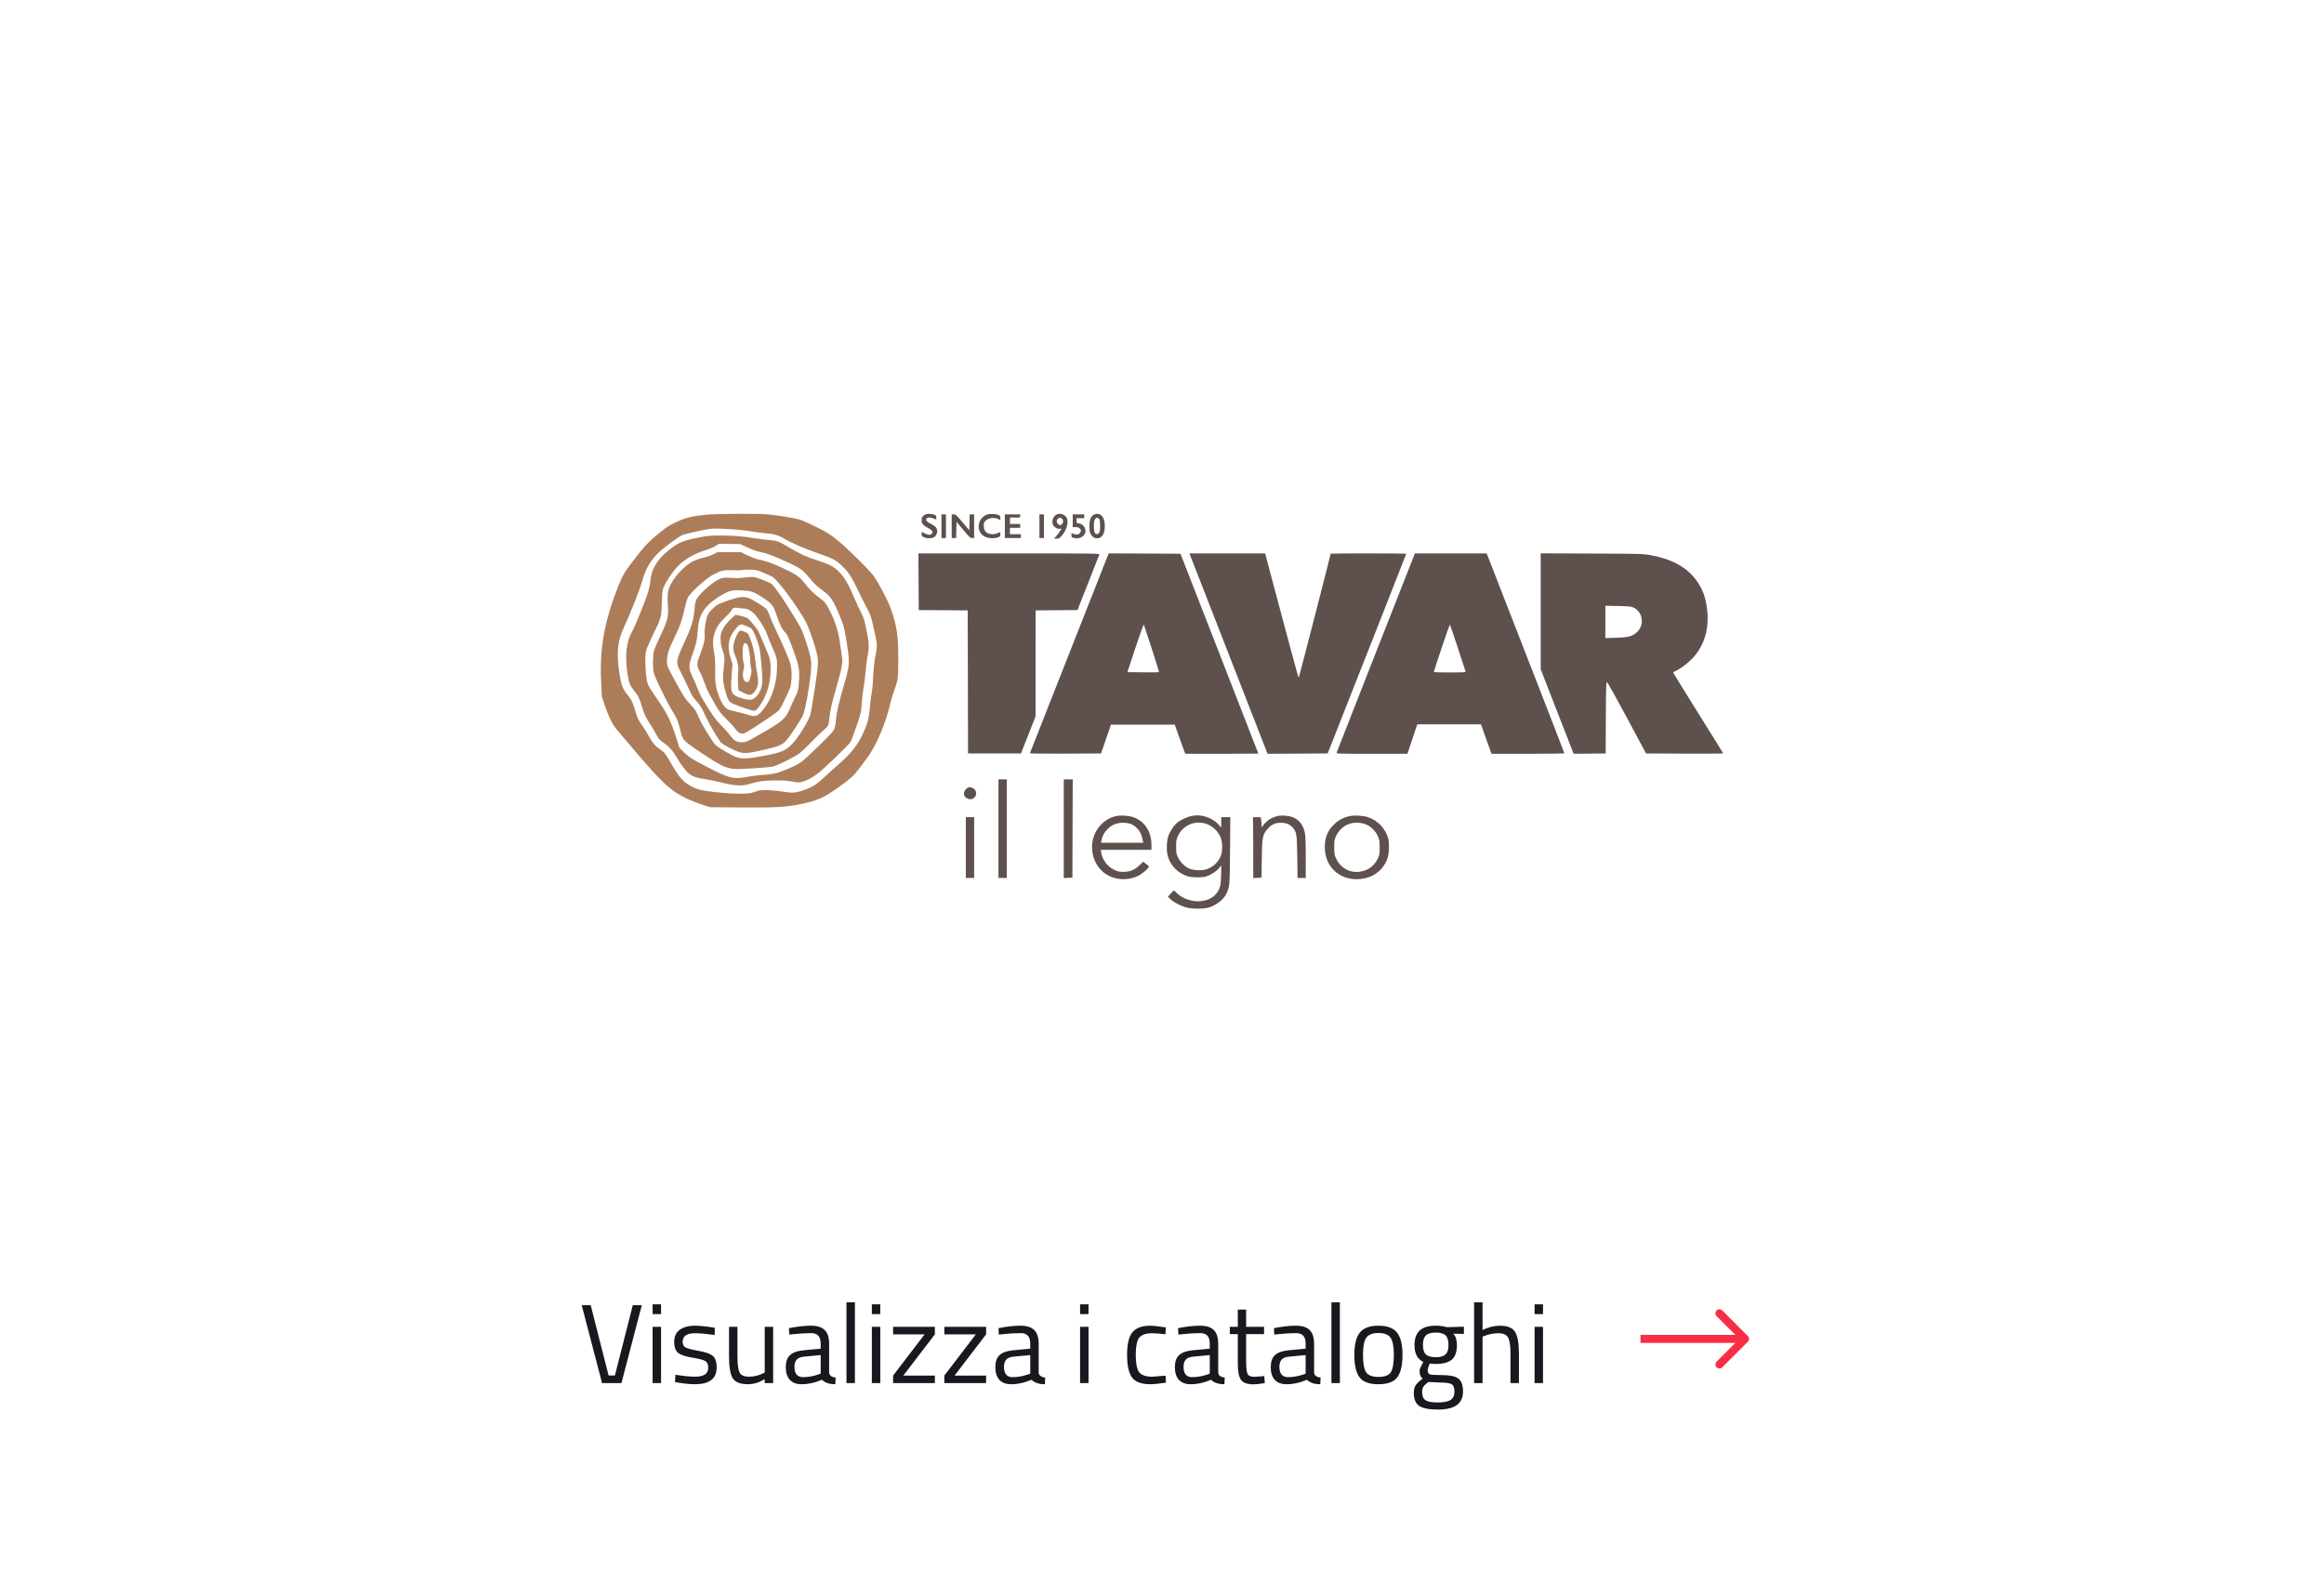 <svg width="289" height="197" viewBox="0 0 289 197" fill="none" xmlns="http://www.w3.org/2000/svg">
<rect width="289" height="197" fill="white"/>
<rect width="139.566" height="49.104" transform="translate(74.717 63.895)" fill="white"/>
<path fill-rule="evenodd" clip-rule="evenodd" d="M84.09 64.922C85.319 64.358 86.017 64.188 87.845 64.006C89.082 63.883 94.328 63.854 95.487 63.964C96.639 64.073 98.826 64.434 99.428 64.614C100.105 64.817 102.37 65.917 103.064 66.381C104.041 67.034 104.592 67.507 106.361 69.217C107.381 70.203 108.318 71.187 108.619 71.588C109.179 72.334 110.423 74.693 110.77 75.667C111.54 77.825 111.727 79.116 111.705 82.116C111.694 83.494 111.691 84.066 111.581 84.617C111.5 85.019 111.361 85.409 111.12 86.094C110.99 86.464 110.812 87.073 110.725 87.447C110.176 89.802 109.156 92.294 108.083 93.898C107.951 94.095 107.481 94.737 107.04 95.325C106.185 96.463 105.861 96.767 104.332 97.867C102.492 99.191 101.583 99.596 99.553 100C97.638 100.381 96.53 100.442 92.144 100.41L88.322 100.382L87.513 100.127C85.958 99.637 84.634 99.005 83.674 98.296C82.343 97.313 80.913 95.759 76.648 90.662C76.163 90.083 75.617 88.961 75.188 87.663L74.841 86.614L74.752 84.743C74.554 80.542 75.17 77.175 76.952 72.721C77.449 71.478 77.729 71.03 79.175 69.17C80.035 68.063 80.432 67.632 81.292 66.87C82.481 65.818 83.139 65.359 84.09 64.922ZM93.343 66.071C92.689 65.958 91.57 65.842 90.703 65.796C88.844 65.698 88.545 65.703 87.845 65.837C86.478 66.098 85.044 66.442 84.784 66.571C84.293 66.815 82.629 68.042 82.023 68.607C80.889 69.665 80.308 70.663 79.815 72.403C79.523 73.436 78.366 76.346 77.58 78.028C76.769 79.763 76.639 81.216 77.054 83.907C77.252 85.193 77.469 85.744 78.043 86.413C78.494 86.94 78.72 87.408 78.997 88.388C79.245 89.264 79.417 89.623 79.922 90.316C80.129 90.6 80.472 91.154 80.684 91.547C81.134 92.38 81.462 92.766 82.07 93.181C82.655 93.579 82.674 93.603 83.44 94.911C84.537 96.783 84.964 97.261 86.054 97.834C86.687 98.166 87.243 98.303 88.641 98.469C91.137 98.765 93.04 98.781 93.746 98.511C94.428 98.252 94.79 98.212 95.855 98.278C96.441 98.315 97.236 98.408 97.622 98.484C98.494 98.656 99.159 98.573 100.229 98.16C101.149 97.805 101.633 97.48 102.594 96.574C103.02 96.172 103.745 95.518 104.205 95.121C105.984 93.584 106.801 92.49 107.596 90.578C107.962 89.699 108.084 89.127 108.187 87.808C108.235 87.195 108.329 86.46 108.395 86.176C108.462 85.891 108.549 84.96 108.588 84.106C108.634 83.101 108.715 82.293 108.818 81.814C109.066 80.665 109.093 80.166 108.944 79.488C108.872 79.16 108.726 78.479 108.619 77.976C108.346 76.694 108.235 76.389 107.666 75.349C107.39 74.845 106.925 73.913 106.632 73.279C105.985 71.874 105.544 71.196 104.8 70.458C104.011 69.675 103.529 69.415 101.742 68.812C100.173 68.281 98.36 67.493 97.477 66.957C96.855 66.579 96.141 66.376 95.222 66.315C94.813 66.288 93.967 66.178 93.343 66.071ZM83.361 68.262C84.436 67.452 84.934 67.243 86.611 66.902C87.964 66.627 88.194 66.602 89.437 66.599C91.089 66.594 92.425 66.692 93.715 66.914C94.252 67.006 95.095 67.112 95.588 67.149C96.624 67.228 96.819 67.302 98.295 68.176C99.599 68.947 100.267 69.246 101.815 69.749C103.25 70.215 103.725 70.476 104.376 71.154C105.026 71.831 105.473 72.585 106.125 74.107C106.464 74.899 106.903 75.852 107.099 76.224C107.409 76.81 107.497 77.094 107.751 78.334C108.091 79.988 108.11 80.526 107.872 81.694C107.781 82.14 107.672 83 107.63 83.604C107.588 84.209 107.481 85.071 107.392 85.521C107.303 85.971 107.199 86.849 107.16 87.472C107.09 88.588 107.081 88.628 106.521 90.272C106.208 91.19 105.867 92.087 105.761 92.267C105.509 92.697 102.314 95.758 101.566 96.286C100.814 96.817 100.173 97.141 99.656 97.252C99.316 97.325 99.118 97.314 98.52 97.191C97.977 97.08 97.468 97.044 96.483 97.047C95.061 97.052 94.35 97.146 93.298 97.468C92.282 97.778 91.41 97.743 89.771 97.327C89.079 97.151 88.115 96.949 87.628 96.878C86.596 96.726 86.258 96.619 85.786 96.294C85.365 96.005 84.695 95.141 84.143 94.177C83.687 93.379 83.206 92.839 82.551 92.388C81.998 92.007 81.916 91.913 81.553 91.231C81.39 90.925 81.064 90.378 80.829 90.016C80.241 89.108 80.144 88.899 79.805 87.808C79.449 86.663 79.421 86.605 78.858 85.902C78.351 85.27 78.206 84.911 78.048 83.907C77.678 81.541 77.876 79.765 78.661 78.434C78.792 78.212 79.29 77.053 79.767 75.858C80.636 73.684 80.743 73.316 80.949 71.77C81.11 70.561 81.971 69.31 83.361 68.262ZM94.612 68.665C94.1 68.552 93.502 68.341 92.94 68.077L92.064 67.666L90.751 67.642L89.437 67.617L88.999 67.892C88.758 68.043 88.185 68.282 87.725 68.422C86.139 68.907 84.747 69.786 83.933 70.818C83.335 71.578 82.885 72.271 82.605 72.866C82.359 73.389 82.354 73.426 82.303 74.951C82.241 76.795 82.224 76.855 81.133 79.09C80.737 79.9 80.375 80.753 80.328 80.985C80.167 81.774 80.281 84.118 80.519 84.947C80.594 85.204 80.933 85.781 81.457 86.539C83.017 88.795 83.41 89.582 84.152 91.922L84.488 92.983L85.052 93.546C85.674 94.168 86.018 94.386 88.004 95.415C90.675 96.798 91.217 96.931 92.891 96.61C93.39 96.515 94.268 96.405 94.842 96.367C96.079 96.284 96.415 96.214 97.429 95.836C98.403 95.472 99.174 95.093 99.707 94.714C99.938 94.55 100.935 93.621 101.922 92.651C103.194 91.4 103.615 91.014 103.789 90.538C103.89 90.262 103.909 89.956 103.962 89.434C104.066 88.431 104.267 87.575 105.005 84.998C105.669 82.679 105.683 82.454 105.321 80.082C105.031 78.18 104.95 77.861 104.448 76.64C103.647 74.69 103.306 74.172 102.374 73.483C101.504 72.841 101.322 72.67 100.692 71.91C99.827 70.866 99.426 70.579 97.857 69.879C95.944 69.026 95.505 68.862 94.612 68.665ZM87.487 69.346C87.946 69.233 88.519 69.035 88.76 68.906L89.198 68.671L90.668 68.666L92.137 68.661L92.936 69.053C93.376 69.268 94.005 69.505 94.333 69.578C95.463 69.831 95.806 69.951 97.236 70.597C98.807 71.306 99.421 71.713 99.966 72.403C100.704 73.339 101.164 73.805 101.824 74.288C102.611 74.863 102.773 75.073 103.322 76.224C103.946 77.536 104.27 78.608 104.449 79.949C104.535 80.593 104.644 81.335 104.691 81.598C104.829 82.359 104.713 83.033 104.038 85.375C103.393 87.616 103.22 88.387 103.126 89.44C103.096 89.768 103.025 90.128 102.968 90.239C102.911 90.351 102.596 90.666 102.268 90.941C101.94 91.216 101.291 91.848 100.826 92.347C100.36 92.845 99.739 93.436 99.445 93.66C98.825 94.132 96.707 95.195 96.124 95.326C95.731 95.414 93.995 95.544 92.144 95.624C90.534 95.693 89.963 95.463 87.287 93.667C85.718 92.614 85.185 92.266 84.912 91.773C84.763 91.502 84.692 91.188 84.571 90.688C84.307 89.597 84.215 89.382 83.607 88.413C82.981 87.415 81.47 84.322 81.311 83.711C81.156 83.12 81.162 81.568 81.321 80.958C81.388 80.697 81.748 79.848 82.12 79.072C83.013 77.205 83.14 76.72 83.061 75.468C82.98 74.167 83.007 73.685 83.189 73.154C83.571 72.046 85.004 70.413 86.102 69.838C86.406 69.679 87.023 69.459 87.487 69.346ZM96.056 71.731C95.875 71.625 95.35 71.385 94.891 71.197C94.129 70.886 93.987 70.854 93.298 70.839C92.882 70.829 92.399 70.853 92.223 70.891C92.048 70.929 91.509 70.939 91.024 70.914C90.028 70.862 89.681 70.94 88.742 71.427C87.847 71.891 85.849 73.691 85.54 74.312C85.441 74.51 85.244 75.191 85.101 75.826C84.777 77.269 84.59 77.792 83.862 79.296C83.543 79.957 83.204 80.745 83.11 81.048C82.917 81.668 82.883 82.427 83.028 82.883C83.082 83.052 83.578 84.01 84.132 85.011C85.01 86.599 85.221 86.921 85.789 87.531C86.485 88.279 86.554 88.387 86.972 89.378C87.295 90.144 88.645 92.323 89.016 92.678C89.362 93.009 91.076 93.997 91.611 94.173C92.27 94.39 93.123 94.349 94.891 94.015C97.133 93.592 97.649 93.381 98.477 92.55C99.203 91.822 100.408 89.909 100.748 88.946C100.872 88.594 101.53 84.462 101.662 83.207C101.727 82.582 101.728 82.174 101.666 81.709C101.552 80.863 100.697 78.283 100.23 77.379C99.342 75.658 96.728 72.121 96.056 71.731ZM91.189 71.875C91.579 71.906 92.118 71.885 92.582 71.819C92.998 71.761 93.499 71.73 93.696 71.75C94.113 71.794 95.716 72.413 95.947 72.62C96.404 73.029 97.486 74.6 98.801 76.767C99.713 78.269 99.752 78.354 100.26 79.891C100.896 81.817 100.964 82.294 100.81 83.787C100.618 85.658 100.176 88.101 99.893 88.859C99.705 89.361 98.192 91.652 97.729 92.133C97.225 92.659 96.766 92.848 95.052 93.234C93.103 93.674 92.607 93.724 91.981 93.543C91.253 93.332 89.823 92.571 89.603 92.278C89.129 91.646 88.059 89.795 87.711 89.006C87.269 88.001 87.048 87.645 86.523 87.09C86.138 86.683 85.987 86.419 85.453 85.221C85.287 84.848 84.942 84.141 84.687 83.65C84.004 82.334 84.013 82.25 85.139 79.807C85.999 77.941 86.249 77.11 86.372 75.702C86.426 75.092 86.495 74.78 86.638 74.497C87.011 73.761 88.854 72.187 89.637 71.936C89.984 71.824 90.372 71.809 91.189 71.875ZM94.865 74.318C94.05 73.775 93.518 73.534 93.024 73.485C92.145 73.397 91.332 73.379 91.019 73.441C90.292 73.585 88.917 74.419 88.111 75.205C87.217 76.077 86.88 76.882 86.767 78.414C86.675 79.666 86.615 79.937 86.121 81.344C85.615 82.784 85.609 83.098 86.062 84.031C86.242 84.4 86.508 85.012 86.653 85.389C87.028 86.368 87.243 86.771 88.149 88.199C88.777 89.188 89.112 89.624 89.68 90.189C90.079 90.587 90.574 91.145 90.78 91.43C91.271 92.108 91.597 92.305 92.236 92.306C92.34 92.306 92.424 92.306 92.507 92.297C92.875 92.26 93.226 92.057 95.133 90.953C97.307 89.693 97.755 89.283 98.226 88.114C98.365 87.771 98.656 87.131 98.874 86.693C99.259 85.921 99.273 85.868 99.346 84.918C99.475 83.226 99.386 82.788 98.362 80.085C98.007 79.146 97.853 78.84 97.645 78.653C97.306 78.347 96.939 77.617 96.591 76.553C96.183 75.308 96.005 75.078 94.865 74.318ZM89.132 75.26C89.316 75.133 89.998 74.854 90.646 74.639C92.006 74.19 92.501 74.142 93.146 74.396C93.695 74.612 95.102 75.493 95.33 75.764C95.43 75.883 95.593 76.223 95.69 76.52C95.788 76.817 96.199 77.759 96.604 78.613C97.493 80.486 98.183 82.107 98.297 82.593C98.447 83.234 98.483 83.972 98.401 84.736C98.332 85.386 98.269 85.591 97.926 86.288C97.709 86.73 97.425 87.324 97.296 87.609C97.166 87.894 96.939 88.249 96.791 88.398C96.428 88.767 92.937 91.067 92.557 91.189C92.123 91.328 91.853 91.19 91.412 90.603C91.212 90.335 90.701 89.776 90.276 89.36C89.632 88.728 89.415 88.447 88.958 87.649C88.038 86.04 87.884 85.728 87.603 84.893C87.454 84.45 87.183 83.817 87.002 83.486C86.596 82.746 86.605 82.571 87.12 81.226C87.555 80.091 87.68 79.488 87.625 78.8C87.581 78.255 87.784 77.018 88.002 76.495C88.139 76.167 88.692 75.562 89.132 75.26ZM94.002 76.569C93.542 75.988 92.986 75.669 92.427 75.663C92.227 75.662 91.918 75.632 91.739 75.597C91.315 75.515 91.108 75.6 90.944 75.922C90.87 76.066 90.548 76.427 90.228 76.723C88.838 78.013 88.424 79.322 88.813 81.2C88.912 81.678 88.942 82.21 88.932 83.335C88.919 85.021 88.991 85.489 89.455 86.71C89.748 87.48 90.121 88.004 90.524 88.213C90.654 88.279 91.107 88.407 91.531 88.497C91.956 88.587 92.567 88.746 92.89 88.851C93.89 89.176 94.173 89.107 94.79 88.391C95.871 87.136 96.548 85.25 96.621 83.293C96.67 81.996 96.627 81.79 96.053 80.532C95.821 80.023 95.533 79.312 95.414 78.951C95.19 78.278 94.696 77.443 94.002 76.569ZM89.91 78.215C90.128 77.801 90.406 77.44 90.817 77.04C91.142 76.723 91.431 76.463 91.458 76.463C91.682 76.463 92.736 76.737 92.911 76.841C93.141 76.976 93.834 77.781 94.199 78.336C94.315 78.512 94.622 79.175 94.882 79.809C95.141 80.443 95.452 81.194 95.574 81.479C95.987 82.447 95.911 84.378 95.398 85.921C95.045 86.987 94.236 88.287 93.869 88.379C93.666 88.43 93.605 88.412 91.926 87.821C90.761 87.411 90.627 87.297 90.369 86.494C89.91 85.07 89.843 84.452 90.001 83.092C90.141 81.885 90.118 81.583 89.821 80.742C89.671 80.315 89.615 79.989 89.607 79.488C89.597 78.845 89.612 78.782 89.91 78.215ZM93.617 78.392C93.53 78.249 93.359 78.091 93.239 78.041C93.118 77.991 92.839 77.872 92.618 77.776C92.125 77.562 91.999 77.601 91.552 78.108C90.574 79.218 90.368 80.377 90.875 81.917L91.085 82.553L90.986 84.001C90.852 85.97 90.912 86.25 91.542 86.572C92.076 86.844 93.031 87.07 93.391 87.01C94.071 86.895 94.727 85.895 94.793 84.873C94.837 84.183 94.604 81.327 94.444 80.603C94.313 80.008 93.852 78.774 93.617 78.392ZM91.205 80.523C91.211 79.855 91.519 79.006 91.933 78.512C92.06 78.362 92.139 78.372 92.713 78.618C93.019 78.749 93.061 78.807 93.292 79.406C93.625 80.269 93.833 81.182 93.929 82.195C93.972 82.655 94.065 83.3 94.134 83.628C94.335 84.579 94.308 85.219 94.044 85.703C93.789 86.172 93.488 86.416 93.166 86.412C93.042 86.411 92.689 86.276 92.383 86.114L91.825 85.818L91.777 84.982C91.751 84.522 91.757 83.94 91.791 83.688C91.877 83.055 91.751 82.283 91.452 81.609C91.25 81.153 91.201 80.939 91.205 80.523ZM93.097 80.657C93.069 80.439 92.981 80.207 92.894 80.12C92.707 79.932 92.633 79.928 92.493 80.097C92.322 80.302 92.296 81.818 92.453 82.349C92.568 82.736 92.569 82.824 92.457 83.301C92.262 84.131 92.461 84.822 92.894 84.822C93.105 84.822 93.187 84.689 93.347 84.088C93.47 83.626 93.477 83.487 93.394 83.088C93.341 82.832 93.298 82.418 93.298 82.166C93.298 81.914 93.264 81.558 93.223 81.375C93.181 81.191 93.125 80.868 93.097 80.657Z" fill="#AD7D59"/>
<path fill-rule="evenodd" clip-rule="evenodd" d="M114.609 64.728C114.609 64.345 114.706 64.183 115.047 64.001C115.212 63.913 115.411 63.886 115.697 63.912C116.26 63.964 116.44 64.073 116.44 64.364C116.44 64.488 116.444 64.555 116.414 64.577C116.378 64.604 116.294 64.564 116.094 64.48C115.244 64.125 114.779 64.641 115.584 65.046C116.238 65.376 116.428 65.54 116.513 65.848C116.612 66.208 116.466 66.596 116.156 66.8C115.879 66.981 115.217 66.98 114.865 66.798C114.654 66.689 114.609 66.619 114.609 66.4V66.134L114.98 66.322C115.401 66.535 115.629 66.558 115.835 66.406C116.093 66.218 115.963 65.959 115.484 65.707C114.809 65.351 114.609 65.127 114.609 64.728ZM122.075 66.456C121.343 65.646 121.742 64.293 122.809 63.972C123.149 63.87 123.884 63.91 124.182 64.047C124.358 64.128 124.401 64.201 124.401 64.416C124.401 64.654 124.384 64.676 124.252 64.605C123.68 64.299 122.951 64.366 122.556 64.76C122.374 64.943 122.331 65.056 122.331 65.354C122.331 65.556 122.387 65.831 122.456 65.963C122.679 66.395 123.432 66.561 124.031 66.311C124.235 66.226 124.326 66.186 124.368 66.216C124.402 66.241 124.401 66.316 124.401 66.455C124.401 66.686 124.365 66.73 124.102 66.826C123.436 67.07 122.471 66.894 122.075 66.456ZM130.966 65.31C130.719 64.833 130.959 64.161 131.447 63.959C131.855 63.79 132.399 63.973 132.624 64.355C132.94 64.889 132.657 65.936 132.002 66.661C131.748 66.942 131.661 66.988 131.383 66.988H131.059L131.262 66.769C131.533 66.479 131.964 65.868 131.964 65.777C131.964 65.737 131.895 65.725 131.811 65.752C131.564 65.831 131.113 65.595 130.966 65.31ZM135.599 64.513C135.676 64.319 135.831 64.123 135.977 64.034C136.456 63.742 136.977 63.923 137.223 64.466C137.44 64.943 137.436 65.943 137.215 66.398C136.84 67.173 135.926 67.115 135.576 66.294C135.423 65.936 135.436 64.919 135.599 64.513ZM117.077 66.909V65.436V63.963H117.355H117.634V65.436V66.909H117.355H117.077ZM118.35 66.909V65.436V63.963L118.609 63.964C118.842 63.965 118.951 64.064 119.704 64.959L120.54 65.953L120.562 64.958L120.584 63.963H120.861H121.137V65.436V66.909L120.878 66.903C120.646 66.898 120.533 66.793 119.784 65.892L118.948 64.886L118.925 65.897L118.903 66.909H118.627H118.35ZM124.958 66.909V65.436V63.963H125.914H126.869V64.162C126.869 64.358 126.858 64.361 126.232 64.361H125.595V64.759V65.157H126.232H126.869V65.396V65.635H126.232H125.595V66.033V66.431H126.272H126.949V66.67V66.909H125.953H124.958ZM129.257 66.909V65.436V63.963H129.536H129.815V65.436V66.909H129.536H129.257ZM133.397 65.555V64.759V63.963H134.114H134.83V64.202V64.441H134.353H133.875V64.759C133.875 65.047 133.894 65.077 134.078 65.077C134.55 65.077 134.989 65.548 134.989 66.053C134.989 66.567 134.369 67.029 133.795 66.942C133.279 66.864 133.238 66.835 133.238 66.549V66.28L133.517 66.396C133.849 66.535 134.152 66.478 134.315 66.245C134.472 66.02 134.463 65.904 134.273 65.714C134.161 65.602 134.008 65.555 133.755 65.555H133.397ZM132.038 65.202C132.259 65.002 132.253 64.644 132.026 64.485C131.808 64.332 131.802 64.332 131.579 64.488C131.324 64.667 131.368 65.068 131.66 65.232C131.855 65.34 131.888 65.338 132.038 65.202ZM136.803 65.29C136.784 64.702 136.755 64.568 136.626 64.474C136.451 64.346 136.417 64.34 136.295 64.422C136.105 64.549 136.024 64.855 136.024 65.453C136.024 66.155 136.157 66.457 136.448 66.415C136.73 66.375 136.828 66.064 136.803 65.29ZM114.25 75.865L114.23 72.342L114.209 68.819H125.48C136.179 68.819 136.749 68.826 136.706 68.959C136.681 69.035 136.06 70.62 135.325 72.481L133.99 75.865L131.385 75.886L128.78 75.907L128.779 82.494L128.779 89.081L127.871 91.389L126.962 93.698H123.671H120.381L120.36 84.802L120.34 75.907L117.295 75.886L114.25 75.865ZM128.084 93.639C128.235 93.249 137.374 70.065 137.594 69.515L137.873 68.818L142.335 68.838L146.798 68.859L151.641 81.278C154.304 88.109 156.484 93.707 156.484 93.718C156.485 93.729 154.442 93.738 151.945 93.738H147.406L147.326 93.559C147.282 93.46 146.985 92.645 146.666 91.748L146.086 90.115H142.12H138.153L137.537 91.907L136.921 93.698L132.483 93.719C128.943 93.735 128.053 93.719 128.084 93.639ZM157.627 93.739L152.769 81.279L147.91 68.819L152.616 68.82L157.321 68.82L159.351 76.43C160.467 80.615 161.406 84.08 161.436 84.129C161.467 84.179 161.511 84.2 161.535 84.176C161.571 84.14 165.481 68.954 165.481 68.851C165.481 68.834 167.595 68.819 170.178 68.819C172.761 68.819 174.875 68.837 174.875 68.859C174.875 68.892 169.938 81.439 165.995 91.429L165.099 93.698L161.363 93.719L157.627 93.739ZM166.218 93.587C166.24 93.504 168.439 87.897 171.104 81.128L175.95 68.821L180.413 68.82L184.875 68.819L189.708 81.219C192.367 88.038 194.541 93.645 194.541 93.678C194.54 93.711 192.5 93.738 190.007 93.738H185.475L185.321 93.32C185.236 93.09 184.942 92.266 184.668 91.489L184.169 90.076H180.206H176.242L175.631 91.907L175.021 93.738H170.6C166.297 93.738 166.18 93.734 166.218 93.587ZM191.594 83.232V76.022V68.811L197.943 68.838C204.177 68.865 204.31 68.868 205.287 69.049C207.923 69.536 209.699 70.504 210.906 72.109C211.711 73.179 212.13 74.316 212.299 75.888C212.558 78.294 211.891 80.406 210.382 81.959C209.812 82.546 208.861 83.24 208.325 83.463C208.187 83.52 208.073 83.601 208.073 83.644C208.073 83.686 209.471 85.952 211.178 88.678C212.886 91.405 214.283 93.659 214.283 93.688C214.283 93.716 212.126 93.73 209.489 93.719L204.694 93.698L202.326 89.279C201.001 86.807 199.905 84.85 199.837 84.835C199.729 84.813 199.713 85.321 199.695 89.254L199.674 93.698L197.682 93.719L195.69 93.74L193.642 88.486L191.594 83.232ZM204.172 77.287C204.172 76.505 203.782 75.85 203.138 75.554C202.822 75.409 202.591 75.386 201.207 75.361L199.635 75.333V77.341V79.348L200.968 79.309C202.515 79.264 203.003 79.131 203.589 78.591C203.93 78.276 204.172 77.735 204.172 77.287ZM144.127 83.592C144.148 83.571 143.744 82.253 143.229 80.665C142.714 79.076 142.268 77.729 142.238 77.672C142.208 77.616 141.737 78.923 141.19 80.578L140.196 83.587L142.143 83.609C143.213 83.62 144.106 83.613 144.127 83.592ZM182.258 83.528C182.237 83.473 181.797 82.129 181.279 80.542C180.762 78.955 180.318 77.656 180.293 77.656C180.25 77.656 178.299 83.442 178.299 83.569C178.299 83.601 179.198 83.627 180.297 83.627C181.864 83.627 182.288 83.606 182.258 83.528ZM124.162 109.183V103.052V96.922H124.68H125.197V103.052V109.183H124.68H124.162ZM132.283 109.19V103.056V96.922H132.84H133.398L133.378 103.033L133.357 109.143L132.82 109.166L132.283 109.19ZM119.863 98.691C119.863 98.427 120.118 98.058 120.372 97.956C120.605 97.862 120.629 97.863 120.934 97.99C121.678 98.301 121.451 99.39 120.642 99.39C120.245 99.39 119.863 99.047 119.863 98.691ZM136.954 102.512C137.499 101.961 138.188 101.592 138.91 101.465C139.465 101.368 140.401 101.441 140.929 101.622C142.33 102.105 143.186 103.407 143.189 105.063L143.19 105.68H140.038H136.886L136.941 106.018C137.091 106.95 137.743 107.802 138.612 108.199C139.006 108.379 139.201 108.417 139.726 108.417C140.531 108.417 141.132 108.165 141.733 107.573L142.147 107.165L142.478 107.395C142.66 107.521 142.83 107.677 142.854 107.741C142.922 107.916 142.08 108.657 141.499 108.932C139.917 109.683 137.993 109.358 136.877 108.151C135.409 106.563 135.444 104.042 136.954 102.512ZM146.405 102.299C146.85 101.935 147.662 101.561 148.205 101.472C148.81 101.372 148.971 101.37 149.519 101.459C150.22 101.573 151.066 102.019 151.503 102.505L151.867 102.91V102.265V101.619H152.43H152.993L152.961 105.779C152.927 110.241 152.925 110.262 152.496 111.153C152.103 111.966 151.033 112.74 150.045 112.924C149.417 113.041 148.241 113.02 147.649 112.88C146.94 112.713 146.07 112.279 145.612 111.864L145.229 111.517L145.601 111.119L145.973 110.721L146.346 111.069C147.154 111.821 148.378 112.205 149.473 112.049C150.54 111.898 151.294 111.35 151.639 110.474C151.79 110.092 151.824 109.826 151.851 108.827L151.883 107.636L151.522 108.037C151.14 108.461 150.466 108.868 149.888 109.021C149.393 109.153 148.245 109.13 147.727 108.978C146.521 108.623 145.576 107.68 145.226 106.481C145.044 105.856 145.06 104.712 145.26 104.064C145.454 103.436 145.95 102.672 146.405 102.299ZM157.116 102.595C157.5 102.065 158.103 101.677 158.833 101.488C159.334 101.359 160.195 101.421 160.738 101.624C161.273 101.824 161.657 102.153 161.918 102.632C162.338 103.403 162.376 103.731 162.376 106.572V109.183H161.866H161.356L161.322 106.615C161.284 103.761 161.238 103.463 160.76 102.919C160.4 102.508 159.933 102.322 159.264 102.322C158.567 102.322 158.131 102.522 157.642 103.066C157.012 103.767 156.943 104.117 156.907 106.834L156.875 109.143L156.362 109.166L155.848 109.19V105.531C155.848 103.518 155.826 101.815 155.8 101.745C155.759 101.639 155.829 101.619 156.266 101.619H156.782L156.832 101.989C156.86 102.192 156.883 102.484 156.883 102.638V102.917L157.116 102.595ZM165.748 102.67C166.378 102.002 167.078 101.623 167.976 101.464C168.545 101.363 169.568 101.442 170.138 101.632C171.364 102.04 172.36 103.115 172.641 104.335C172.779 104.934 172.744 106.083 172.569 106.647C172.165 107.955 171.08 108.937 169.722 109.225C167.01 109.8 164.765 108.075 164.744 105.401C164.735 104.243 165.036 103.426 165.748 102.67ZM120.102 109.183V105.401V101.619H120.619H121.137V105.401V109.183H120.619H120.102ZM141.683 103.353C141.409 102.921 140.902 102.526 140.49 102.423C139.404 102.152 138.443 102.381 137.746 103.078C137.332 103.492 137.081 103.945 136.987 104.448L136.921 104.804H139.544H142.167L142.115 104.545C141.991 103.94 141.907 103.706 141.683 103.353ZM151.797 104.151C151.497 103.383 150.728 102.665 149.957 102.433C148.525 102.002 147.102 102.63 146.478 103.968C146.278 104.396 146.255 104.533 146.255 105.282C146.255 106.035 146.277 106.167 146.484 106.614C146.752 107.194 147.315 107.761 147.869 108.008C148.379 108.236 149.384 108.289 149.965 108.12C150.842 107.865 151.548 107.202 151.843 106.356C152.047 105.769 152.026 104.734 151.797 104.151ZM171.378 104.048C171.122 103.408 170.459 102.74 169.859 102.519C168.316 101.95 166.809 102.546 166.131 103.994C165.94 104.401 165.919 104.536 165.919 105.361C165.919 106.222 165.934 106.308 166.167 106.794C166.74 107.991 167.923 108.612 169.205 108.388C170.194 108.216 170.927 107.651 171.359 106.729C171.548 106.325 171.57 106.184 171.569 105.401C171.568 104.665 171.538 104.449 171.378 104.048Z" fill="#5E504D"/>
<rect width="200" height="41" transform="translate(44.5 156)" fill="white"/>
<path d="M78.692 162.312H79.812L77.278 172H74.87L72.336 162.312H73.456L75.682 171.048H76.466L78.692 162.312ZM81.156 172V165H82.206V172H81.156ZM81.156 163.418V162.2H82.206V163.418H81.156ZM86.417 165.798C85.4 165.798 84.891 166.153 84.891 166.862C84.891 167.189 85.008 167.422 85.241 167.562C85.474 167.693 86.006 167.833 86.837 167.982C87.668 168.122 88.256 168.323 88.601 168.584C88.946 168.845 89.119 169.335 89.119 170.054C89.119 170.773 88.886 171.3 88.419 171.636C87.962 171.972 87.29 172.14 86.403 172.14C85.824 172.14 85.143 172.075 84.359 171.944L83.939 171.874L83.995 170.964C85.059 171.123 85.862 171.202 86.403 171.202C86.944 171.202 87.355 171.118 87.635 170.95C87.924 170.773 88.069 170.483 88.069 170.082C88.069 169.671 87.948 169.396 87.705 169.256C87.462 169.107 86.93 168.967 86.109 168.836C85.288 168.705 84.704 168.514 84.359 168.262C84.014 168.01 83.841 167.543 83.841 166.862C83.841 166.181 84.079 165.677 84.555 165.35C85.04 165.023 85.642 164.86 86.361 164.86C86.93 164.86 87.644 164.925 88.503 165.056L88.895 165.126L88.867 166.022C87.831 165.873 87.014 165.798 86.417 165.798ZM95.095 165H96.145V172H95.095V171.51C94.395 171.93 93.704 172.14 93.023 172.14C92.071 172.14 91.436 171.893 91.119 171.398C90.811 170.903 90.657 169.989 90.657 168.654V165H91.707V168.64C91.707 169.657 91.795 170.339 91.973 170.684C92.15 171.029 92.551 171.202 93.177 171.202C93.485 171.202 93.797 171.16 94.115 171.076C94.432 170.983 94.675 170.894 94.843 170.81L95.095 170.684V165ZM103.106 167.114V170.698C103.134 171.043 103.405 171.249 103.918 171.314L103.876 172.14C103.139 172.14 102.584 171.953 102.21 171.58C101.37 171.953 100.53 172.14 99.69 172.14C99.046 172.14 98.556 171.958 98.22 171.594C97.884 171.23 97.716 170.707 97.716 170.026C97.716 169.345 97.889 168.845 98.234 168.528C98.58 168.201 99.121 168.001 99.858 167.926L102.056 167.716V167.114C102.056 166.638 101.954 166.297 101.748 166.092C101.543 165.887 101.263 165.784 100.908 165.784C100.162 165.784 99.387 165.831 98.584 165.924L98.15 165.966L98.108 165.168C99.135 164.963 100.045 164.86 100.838 164.86C101.632 164.86 102.206 165.042 102.56 165.406C102.924 165.77 103.106 166.339 103.106 167.114ZM98.794 169.97C98.794 170.829 99.149 171.258 99.858 171.258C100.493 171.258 101.118 171.151 101.734 170.936L102.056 170.824V168.514L99.984 168.71C99.564 168.747 99.261 168.869 99.074 169.074C98.888 169.279 98.794 169.578 98.794 169.97ZM105.262 172V161.948H106.312V172H105.262ZM108.418 172V165H109.468V172H108.418ZM108.418 163.418V162.2H109.468V163.418H108.418ZM111.061 165.938V165H116.255V165.938L112.335 171.062H116.255V172H111.061V171.062L114.981 165.938H111.061ZM117.432 165.938V165H122.626V165.938L118.706 171.062H122.626V172H117.432V171.062L121.352 165.938H117.432ZM129.165 167.114V170.698C129.193 171.043 129.464 171.249 129.977 171.314L129.935 172.14C129.198 172.14 128.642 171.953 128.269 171.58C127.429 171.953 126.589 172.14 125.749 172.14C125.105 172.14 124.615 171.958 124.279 171.594C123.943 171.23 123.775 170.707 123.775 170.026C123.775 169.345 123.948 168.845 124.293 168.528C124.638 168.201 125.18 168.001 125.917 167.926L128.115 167.716V167.114C128.115 166.638 128.012 166.297 127.807 166.092C127.602 165.887 127.322 165.784 126.967 165.784C126.22 165.784 125.446 165.831 124.643 165.924L124.209 165.966L124.167 165.168C125.194 164.963 126.104 164.86 126.897 164.86C127.69 164.86 128.264 165.042 128.619 165.406C128.983 165.77 129.165 166.339 129.165 167.114ZM124.853 169.97C124.853 170.829 125.208 171.258 125.917 171.258C126.552 171.258 127.177 171.151 127.793 170.936L128.115 170.824V168.514L126.043 168.71C125.623 168.747 125.32 168.869 125.133 169.074C124.946 169.279 124.853 169.578 124.853 169.97ZM134.313 172V165H135.363V172H134.313ZM134.313 163.418V162.2H135.363V163.418H134.313ZM143.069 164.86C143.377 164.86 143.9 164.916 144.637 165.028L144.973 165.07L144.931 165.924C144.185 165.84 143.634 165.798 143.279 165.798C142.486 165.798 141.945 165.989 141.655 166.372C141.375 166.745 141.235 167.445 141.235 168.472C141.235 169.489 141.366 170.199 141.627 170.6C141.898 171.001 142.453 171.202 143.293 171.202L144.945 171.076L144.987 171.944C144.119 172.075 143.471 172.14 143.041 172.14C141.949 172.14 141.193 171.86 140.773 171.3C140.363 170.74 140.157 169.797 140.157 168.472C140.157 167.137 140.381 166.204 140.829 165.672C141.277 165.131 142.024 164.86 143.069 164.86ZM151.491 167.114V170.698C151.519 171.043 151.79 171.249 152.303 171.314L152.261 172.14C151.524 172.14 150.968 171.953 150.595 171.58C149.755 171.953 148.915 172.14 148.075 172.14C147.431 172.14 146.941 171.958 146.605 171.594C146.269 171.23 146.101 170.707 146.101 170.026C146.101 169.345 146.274 168.845 146.619 168.528C146.964 168.201 147.506 168.001 148.243 167.926L150.441 167.716V167.114C150.441 166.638 150.338 166.297 150.133 166.092C149.928 165.887 149.648 165.784 149.293 165.784C148.546 165.784 147.772 165.831 146.969 165.924L146.535 165.966L146.493 165.168C147.52 164.963 148.43 164.86 149.223 164.86C150.016 164.86 150.59 165.042 150.945 165.406C151.309 165.77 151.491 166.339 151.491 167.114ZM147.179 169.97C147.179 170.829 147.534 171.258 148.243 171.258C148.878 171.258 149.503 171.151 150.119 170.936L150.441 170.824V168.514L148.369 168.71C147.949 168.747 147.646 168.869 147.459 169.074C147.272 169.279 147.179 169.578 147.179 169.97ZM157.189 165.91H154.963V169.256C154.963 170.059 155.019 170.586 155.131 170.838C155.252 171.09 155.532 171.216 155.971 171.216L157.217 171.132L157.287 172C156.661 172.103 156.185 172.154 155.859 172.154C155.131 172.154 154.627 171.977 154.347 171.622C154.067 171.267 153.927 170.591 153.927 169.592V165.91H152.933V165H153.927V162.858H154.963V165H157.189V165.91ZM163.413 167.114V170.698C163.441 171.043 163.712 171.249 164.225 171.314L164.183 172.14C163.446 172.14 162.89 171.953 162.517 171.58C161.677 171.953 160.837 172.14 159.997 172.14C159.353 172.14 158.863 171.958 158.527 171.594C158.191 171.23 158.023 170.707 158.023 170.026C158.023 169.345 158.196 168.845 158.541 168.528C158.886 168.201 159.428 168.001 160.165 167.926L162.363 167.716V167.114C162.363 166.638 162.26 166.297 162.055 166.092C161.85 165.887 161.57 165.784 161.215 165.784C160.468 165.784 159.694 165.831 158.891 165.924L158.457 165.966L158.415 165.168C159.442 164.963 160.352 164.86 161.145 164.86C161.938 164.86 162.512 165.042 162.867 165.406C163.231 165.77 163.413 166.339 163.413 167.114ZM159.101 169.97C159.101 170.829 159.456 171.258 160.165 171.258C160.8 171.258 161.425 171.151 162.041 170.936L162.363 170.824V168.514L160.291 168.71C159.871 168.747 159.568 168.869 159.381 169.074C159.194 169.279 159.101 169.578 159.101 169.97ZM165.569 172V161.948H166.619V172H165.569ZM168.417 168.486C168.417 167.207 168.645 166.283 169.103 165.714C169.56 165.145 170.33 164.86 171.413 164.86C172.505 164.86 173.275 165.145 173.723 165.714C174.18 166.283 174.409 167.207 174.409 168.486C174.409 169.765 174.194 170.693 173.765 171.272C173.335 171.851 172.551 172.14 171.413 172.14C170.274 172.14 169.49 171.851 169.061 171.272C168.631 170.693 168.417 169.765 168.417 168.486ZM169.495 168.472C169.495 169.489 169.616 170.203 169.859 170.614C170.111 171.025 170.629 171.23 171.413 171.23C172.206 171.23 172.724 171.029 172.967 170.628C173.209 170.217 173.331 169.499 173.331 168.472C173.331 167.445 173.195 166.741 172.925 166.358C172.654 165.966 172.15 165.77 171.413 165.77C170.685 165.77 170.181 165.966 169.901 166.358C169.63 166.741 169.495 167.445 169.495 168.472ZM178.823 175.29C177.703 175.29 176.919 175.136 176.471 174.828C176.033 174.529 175.813 173.979 175.813 173.176C175.813 172.793 175.897 172.481 176.065 172.238C176.233 172.005 176.518 171.739 176.919 171.44C176.658 171.263 176.527 170.941 176.527 170.474C176.527 170.315 176.644 170.021 176.877 169.592L177.003 169.368C176.266 169.032 175.897 168.327 175.897 167.254C175.897 165.658 176.77 164.86 178.515 164.86C178.963 164.86 179.379 164.907 179.761 165L179.971 165.042L182.043 164.986V165.882L180.713 165.854C181.021 166.162 181.175 166.629 181.175 167.254C181.175 168.131 180.956 168.747 180.517 169.102C180.088 169.447 179.407 169.62 178.473 169.62C178.221 169.62 177.993 169.601 177.787 169.564C177.619 169.975 177.535 170.241 177.535 170.362C177.535 170.651 177.624 170.833 177.801 170.908C177.979 170.973 178.515 171.006 179.411 171.006C180.307 171.006 180.951 171.146 181.343 171.426C181.735 171.706 181.931 172.252 181.931 173.064C181.931 174.548 180.895 175.29 178.823 175.29ZM176.849 173.092C176.849 173.587 176.985 173.927 177.255 174.114C177.535 174.31 178.044 174.408 178.781 174.408C179.528 174.408 180.06 174.305 180.377 174.1C180.704 173.895 180.867 173.549 180.867 173.064C180.867 172.588 180.751 172.28 180.517 172.14C180.284 172 179.827 171.93 179.145 171.93L177.633 171.86C177.325 172.084 177.115 172.28 177.003 172.448C176.901 172.616 176.849 172.831 176.849 173.092ZM176.947 167.254C176.947 167.805 177.069 168.197 177.311 168.43C177.563 168.663 177.974 168.78 178.543 168.78C179.113 168.78 179.519 168.663 179.761 168.43C180.004 168.197 180.125 167.805 180.125 167.254C180.125 166.694 180.004 166.297 179.761 166.064C179.519 165.831 179.113 165.714 178.543 165.714C177.974 165.714 177.563 165.835 177.311 166.078C177.069 166.311 176.947 166.703 176.947 167.254ZM184.363 172H183.313V161.948H184.363V165.392C185.109 165.037 185.828 164.86 186.519 164.86C187.452 164.86 188.077 165.112 188.395 165.616C188.721 166.12 188.885 167.016 188.885 168.304V172H187.835V168.332C187.835 167.361 187.737 166.699 187.541 166.344C187.354 165.98 186.953 165.798 186.337 165.798C185.749 165.798 185.179 165.905 184.629 166.12L184.363 166.218V172ZM190.832 172V165H191.882V172H190.832ZM190.832 163.418V162.2H191.882V163.418H190.832Z" fill="#18191F"/>
<path d="M217.354 166.854C217.549 166.658 217.549 166.342 217.354 166.146L214.172 162.964C213.976 162.769 213.66 162.769 213.464 162.964C213.269 163.16 213.269 163.476 213.464 163.672L216.293 166.5L213.464 169.328C213.269 169.524 213.269 169.84 213.464 170.036C213.66 170.231 213.976 170.231 214.172 170.036L217.354 166.854ZM204 167L217 167L217 166L204 166L204 167Z" fill="#F82E47"/>
</svg>
